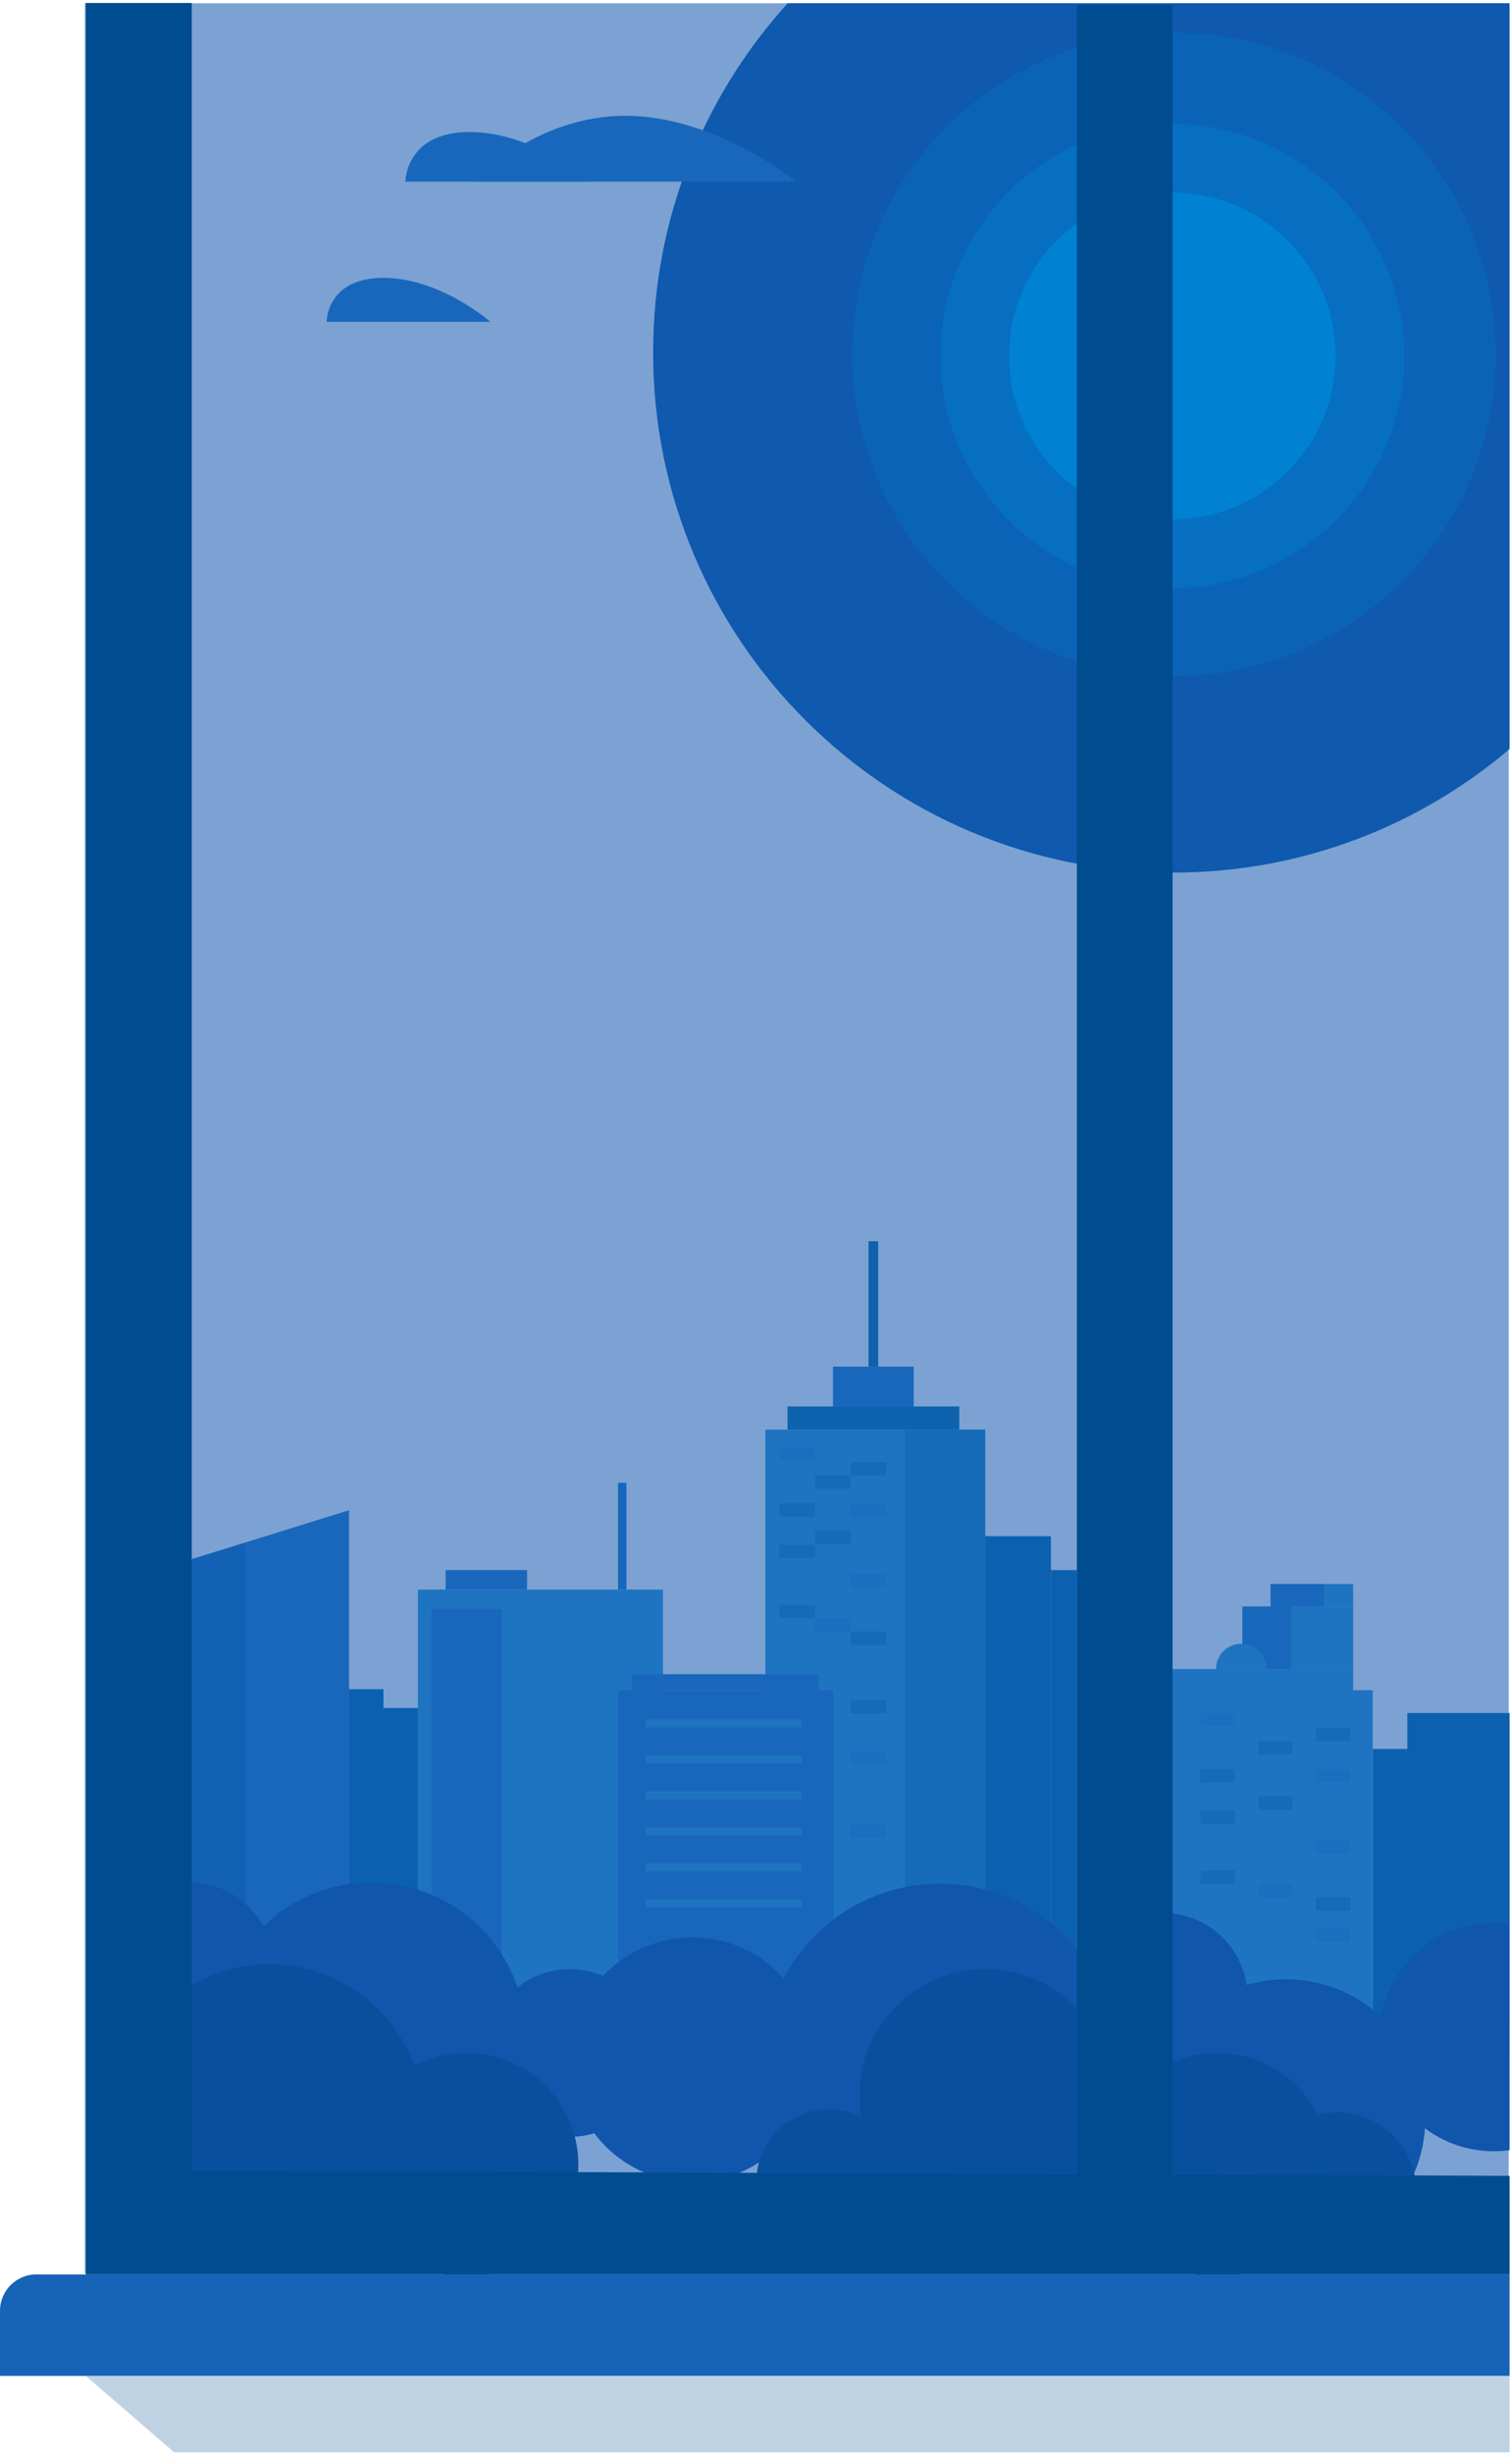 <?xml version="1.0" encoding="UTF-8"?> <svg xmlns="http://www.w3.org/2000/svg" width="463" height="751" viewBox="0 0 463 751" fill="none"> <g opacity="0.5"> <path opacity="0.5" d="M462.256 750.764H53.316L26.262 727.384H462.256V750.764Z" fill="#004C91"></path> </g> <path opacity="0.55" d="M462 1H26V696H462V1Z" fill="#1056AD"></path> <path d="M241.203 1C215.59 29.261 200 66.757 200 107.901C200 195.84 271.295 267.143 359.226 267.143C398.531 267.143 434.488 252.916 462.255 229.305V1H241.203Z" fill="#1056AD"></path> <path opacity="0.08" d="M241.203 1C215.59 29.261 200 66.757 200 107.901C200 195.84 271.295 267.143 359.226 267.143C398.531 267.143 434.488 252.916 462.255 229.305V1H241.203Z" fill="#0081D1"></path> <path d="M58.125 595.292H106.881V462.357L58.125 477.523V595.292Z" fill="#1967BC"></path> <path opacity="0.26" d="M75.07 602.829H58.125V477.523L75.07 472.26V602.829Z" fill="#0054A0"></path> <path d="M127.961 522.892H117.422V600.88H127.961V522.892Z" fill="#0B61AF"></path> <path d="M117.421 517.161H106.883V595.149H117.421V517.161Z" fill="#0B61AF"></path> <path d="M203.003 486.659H127.973V616.436H203.003V486.659Z" fill="#1E74C1"></path> <path d="M161.403 480.681H136.453V486.659H161.403V480.681Z" fill="#1967BC"></path> <path d="M153.609 492.572H132.168V605.961H153.609V492.572Z" fill="#1967BC"></path> <path d="M301.708 437.678H234.383V623.584H301.708V437.678Z" fill="#1E74C1"></path> <path opacity="0.26" d="M301.71 437.678H277.176V623.584H301.71V437.678Z" fill="#0054A0"></path> <path d="M293.743 430.595H241.141V437.678H293.743V430.595Z" fill="#0E62AD"></path> <path d="M279.811 418.392H255.082V430.595H279.811V418.392Z" fill="#1967BC"></path> <path d="M268.924 380.015H265.961V418.392H268.924V380.015Z" fill="#0E62AD"></path> <path d="M329.753 480.681H321.801V605.961H329.753V480.681Z" fill="#0B61AF"></path> <path d="M321.797 470.31H301.707V605.949H321.797V470.31Z" fill="#0B61AF"></path> <path d="M462.259 535.459H420.352V629.952H462.259V535.459Z" fill="#0B61AF"></path> <path d="M462.27 524.439H430.953V618.932H462.27V524.439Z" fill="#0B61AF"></path> <path d="M113.703 670.851C139.804 670.851 160.964 649.689 160.964 623.585C160.964 597.48 139.804 576.319 113.703 576.319C87.601 576.319 66.441 597.48 66.441 623.585C66.441 649.689 87.601 670.851 113.703 670.851Z" fill="#1056AD"></path> <path d="M58.127 627.678C72.308 627.678 83.804 616.181 83.804 601.999C83.804 587.816 72.308 576.319 58.127 576.319C43.945 576.319 32.449 587.816 32.449 601.999C32.449 616.181 43.945 627.678 58.127 627.678Z" fill="#1056AD"></path> <path d="M255.162 517.46H189.254V623.584H255.162V517.46Z" fill="#1967BC"></path> <path d="M250.679 512.56H193.516V517.434H250.679V512.56Z" fill="#1967BC"></path> <path d="M245.353 526.388H197.715V528.831H245.353V526.388Z" fill="#1E74C1"></path> <path d="M245.353 537.408H197.715V539.851H245.353V537.408Z" fill="#1E74C1"></path> <path d="M245.353 548.429H197.715V550.872H245.353V548.429Z" fill="#1E74C1"></path> <path d="M245.353 559.449H197.715V561.893H245.353V559.449Z" fill="#1E74C1"></path> <path d="M245.353 570.47H197.715V572.913H245.353V570.47Z" fill="#1E74C1"></path> <path d="M245.353 581.491H197.715V583.934H245.353V581.491Z" fill="#1E74C1"></path> <path opacity="0.24" d="M359.5 207C413.9 207 458 162.9 458 108.5C458 54.1 413.9 10 359.5 10C305.1 10 261 54.1 261 108.5C261 162.9 305.1 207 359.5 207Z" fill="#0081D1"></path> <path d="M82.504 695.881C108.605 695.881 129.765 674.719 129.765 648.615C129.765 622.511 108.605 601.349 82.504 601.349C56.402 601.349 35.242 622.511 35.242 648.615C35.242 674.719 56.402 695.881 82.504 695.881Z" fill="#08509E"></path> <path d="M287.83 684.535C317.613 684.535 341.757 660.388 341.757 630.602C341.757 600.816 317.613 576.669 287.83 576.669C258.047 576.669 233.902 600.816 233.902 630.602C233.902 660.388 258.047 684.535 287.83 684.535Z" fill="#1056AD"></path> <path d="M211.966 668.096C232.671 668.096 249.455 651.31 249.455 630.603C249.455 609.896 232.671 593.109 211.966 593.109C191.261 593.109 174.477 609.896 174.477 630.603C174.477 651.31 191.261 668.096 211.966 668.096Z" fill="#1056AD"></path> <path opacity="0.43" d="M359 180C398.212 180 430 148.212 430 109C430 69.788 398.212 38 359 38C319.788 38 288 69.788 288 109C288 148.212 319.788 180 359 180Z" fill="#0081D1"></path> <path d="M359 159C386.614 159 409 136.614 409 109C409 81.386 386.614 59 359 59C331.386 59 309 81.386 309 109C309 136.614 331.386 159 359 159Z" fill="#0081D1"></path> <path d="M174.49 654.203C188.671 654.203 200.167 642.706 200.167 628.523C200.167 614.341 188.671 602.843 174.49 602.843C160.309 602.843 148.812 614.341 148.812 628.523C148.812 642.706 160.309 654.203 174.49 654.203Z" fill="#1056AD"></path> <path d="M191.814 453.962H189.254V486.659H191.814V453.962Z" fill="#1967BC"></path> <path d="M420.347 517.459H345.316V616.423H420.347V517.459Z" fill="#1E74C1"></path> <path d="M414.357 510.988H351.32V517.472H414.357V510.988Z" fill="#1E74C1"></path> <path d="M142.887 696.947C161.783 696.947 177.101 681.627 177.101 662.728C177.101 643.83 161.783 628.51 142.887 628.51C123.99 628.51 108.672 643.83 108.672 662.728C108.672 681.627 123.99 696.947 142.887 696.947Z" fill="#08509E"></path> <path d="M301.761 680.013C323.068 680.013 340.342 662.738 340.342 641.428C340.342 620.118 323.068 602.843 301.761 602.843C280.453 602.843 263.18 620.118 263.18 641.428C263.18 662.738 280.453 680.013 301.761 680.013Z" fill="#08509E"></path> <path d="M253.864 690.384C266.172 690.384 276.149 680.405 276.149 668.096C276.149 655.787 266.172 645.808 253.864 645.808C241.556 645.808 231.578 655.787 231.578 668.096C231.578 680.405 241.556 690.384 253.864 690.384Z" fill="#08509E"></path> <path d="M356.298 637.049C370.479 637.049 381.976 625.551 381.976 611.369C381.976 597.186 370.479 585.689 356.298 585.689C342.117 585.689 330.621 597.186 330.621 611.369C330.621 625.551 342.117 637.049 356.298 637.049Z" fill="#1056AD"></path> <path d="M414.357 491.845H380.441V510.988H414.357V491.845Z" fill="#1E74C1"></path> <path d="M395.307 491.845H380.441V510.988H395.307V491.845Z" fill="#1967BC"></path> <path d="M414.36 484.97H389.086V491.845H414.36V484.97Z" fill="#1E74C1"></path> <path d="M393.8 691.267C417.354 691.267 436.449 672.171 436.449 648.615C436.449 625.058 417.354 605.962 393.8 605.962C370.247 605.962 351.152 625.058 351.152 648.615C351.152 672.171 370.247 691.267 393.8 691.267Z" fill="#1056AD"></path> <path d="M405.355 484.97H389.086V491.845H405.355V484.97Z" fill="#1967BC"></path> <path d="M380.117 503.229C375.829 503.229 372.359 506.699 372.359 510.987H387.875C387.875 506.699 384.405 503.229 380.117 503.229Z" fill="#1E74C1"></path> <g opacity="0.68"> <path opacity="0.68" d="M249.583 443.084H238.668V447.152H249.583V443.084Z" fill="#1967BC"></path> <path opacity="0.68" d="M249.583 460.264H238.668V464.332H249.583V460.264Z" fill="#0E62AD"></path> <path opacity="0.68" d="M249.583 472.896H238.668V476.964H249.583V472.896Z" fill="#0E62AD"></path> <path opacity="0.68" d="M249.583 491.312H238.668V495.379H249.583V491.312Z" fill="#0E62AD"></path> <path opacity="0.68" d="M271.415 520.5H260.5V524.568H271.415V520.5Z" fill="#0E62AD"></path> <path opacity="0.68" d="M271.415 460.264H260.5V464.332H271.415V460.264Z" fill="#1967BC"></path> <path opacity="0.68" d="M271.415 481.98H260.5V486.048H271.415V481.98Z" fill="#1967BC"></path> <path opacity="0.68" d="M271.415 558.63H260.5V562.698H271.415V558.63Z" fill="#1967BC"></path> <path opacity="0.68" d="M271.415 536.095H260.5V540.163H271.415V536.095Z" fill="#1967BC"></path> <path opacity="0.68" d="M271.415 447.606H260.5V451.674H271.415V447.606Z" fill="#0E62AD"></path> <path opacity="0.68" d="M260.502 451.674H249.586V455.742H260.502V451.674Z" fill="#0E62AD"></path> <path opacity="0.68" d="M260.502 468.568H249.586V472.636H260.502V468.568Z" fill="#0E62AD"></path> <path opacity="0.68" d="M271.415 499.46H260.5V503.528H271.415V499.46Z" fill="#0E62AD"></path> <path opacity="0.68" d="M260.502 495.379H249.586V499.447H260.502V495.379Z" fill="#1967BC"></path> </g> <path d="M372.867 696.947C391.763 696.947 407.082 681.627 407.082 662.728C407.082 643.83 391.763 628.51 372.867 628.51C353.971 628.51 338.652 643.83 338.652 662.728C338.652 681.627 353.971 696.947 372.867 696.947Z" fill="#08509E"></path> <path d="M409.488 695.05C422.843 695.05 433.671 684.221 433.671 670.864C433.671 657.507 422.843 646.679 409.488 646.679C396.132 646.679 385.305 657.507 385.305 670.864C385.305 684.221 396.132 695.05 409.488 695.05Z" fill="#08509E"></path> <g opacity="0.68"> <path opacity="0.68" d="M378.131 524.477H367.605V528.545H378.131V524.477Z" fill="#1967BC"></path> <path opacity="0.68" d="M378.131 541.658H367.605V545.726H378.131V541.658Z" fill="#0E62AD"></path> <path opacity="0.68" d="M378.131 554.303H367.605V558.371H378.131V554.303Z" fill="#0E62AD"></path> <path opacity="0.68" d="M378.131 572.705H367.605V576.773H378.131V572.705Z" fill="#0E62AD"></path> <path opacity="0.68" d="M413.502 541.658H402.977V545.726H413.502V541.658Z" fill="#1967BC"></path> <path opacity="0.68" d="M413.502 563.374H402.977V567.442H413.502V563.374Z" fill="#1967BC"></path> <path opacity="0.68" d="M413.502 590.341H402.977V594.408H413.502V590.341Z" fill="#1967BC"></path> <path opacity="0.68" d="M413.502 529H402.977V533.068H413.502V529Z" fill="#0E62AD"></path> <path opacity="0.68" d="M395.819 533.068H385.293V537.135H395.819V533.068Z" fill="#0E62AD"></path> <path opacity="0.68" d="M395.819 549.962H385.293V554.03H395.819V549.962Z" fill="#0E62AD"></path> <path opacity="0.68" d="M413.502 580.854H402.977V584.922H413.502V580.854Z" fill="#0E62AD"></path> <path opacity="0.68" d="M395.819 576.773H385.293V580.841H395.819V576.773Z" fill="#1967BC"></path> </g> <path d="M359.057 665.705V1.5H329.754V665.614L58.726 664.535V0.915H26.266L26.266 696.311H27.76H29.267H462.26V666.134L359.057 665.705Z" fill="#004C91"></path> <path d="M124.141 55.608H180.849C180.849 55.608 163.514 40.416 143.827 40.416C124.141 40.416 124.141 55.608 124.141 55.608Z" fill="#1967BC"></path> <path d="M145.168 55.608H243.849C243.849 55.608 219.153 35.451 191.5 35.451C163.847 35.451 145.168 55.608 145.168 55.608Z" fill="#1967BC"></path> <path d="M100 98.508H150.159C150.159 98.508 134.825 85.07 117.413 85.07C100 85.057 100 98.508 100 98.508Z" fill="#1967BC"></path> <path d="M0 727.384H462.257V696.311H11.136C4.99 696.311 0 701.301 0 707.448V727.384Z" fill="#1663B7"></path> <path d="M462.257 588.924C460.658 588.703 459.021 588.586 457.371 588.586C438.035 588.586 422.363 604.26 422.363 623.597C422.363 642.935 438.035 658.608 457.371 658.608C459.034 658.608 460.658 658.491 462.257 658.271V588.924Z" fill="#1056AD"></path> </svg> 